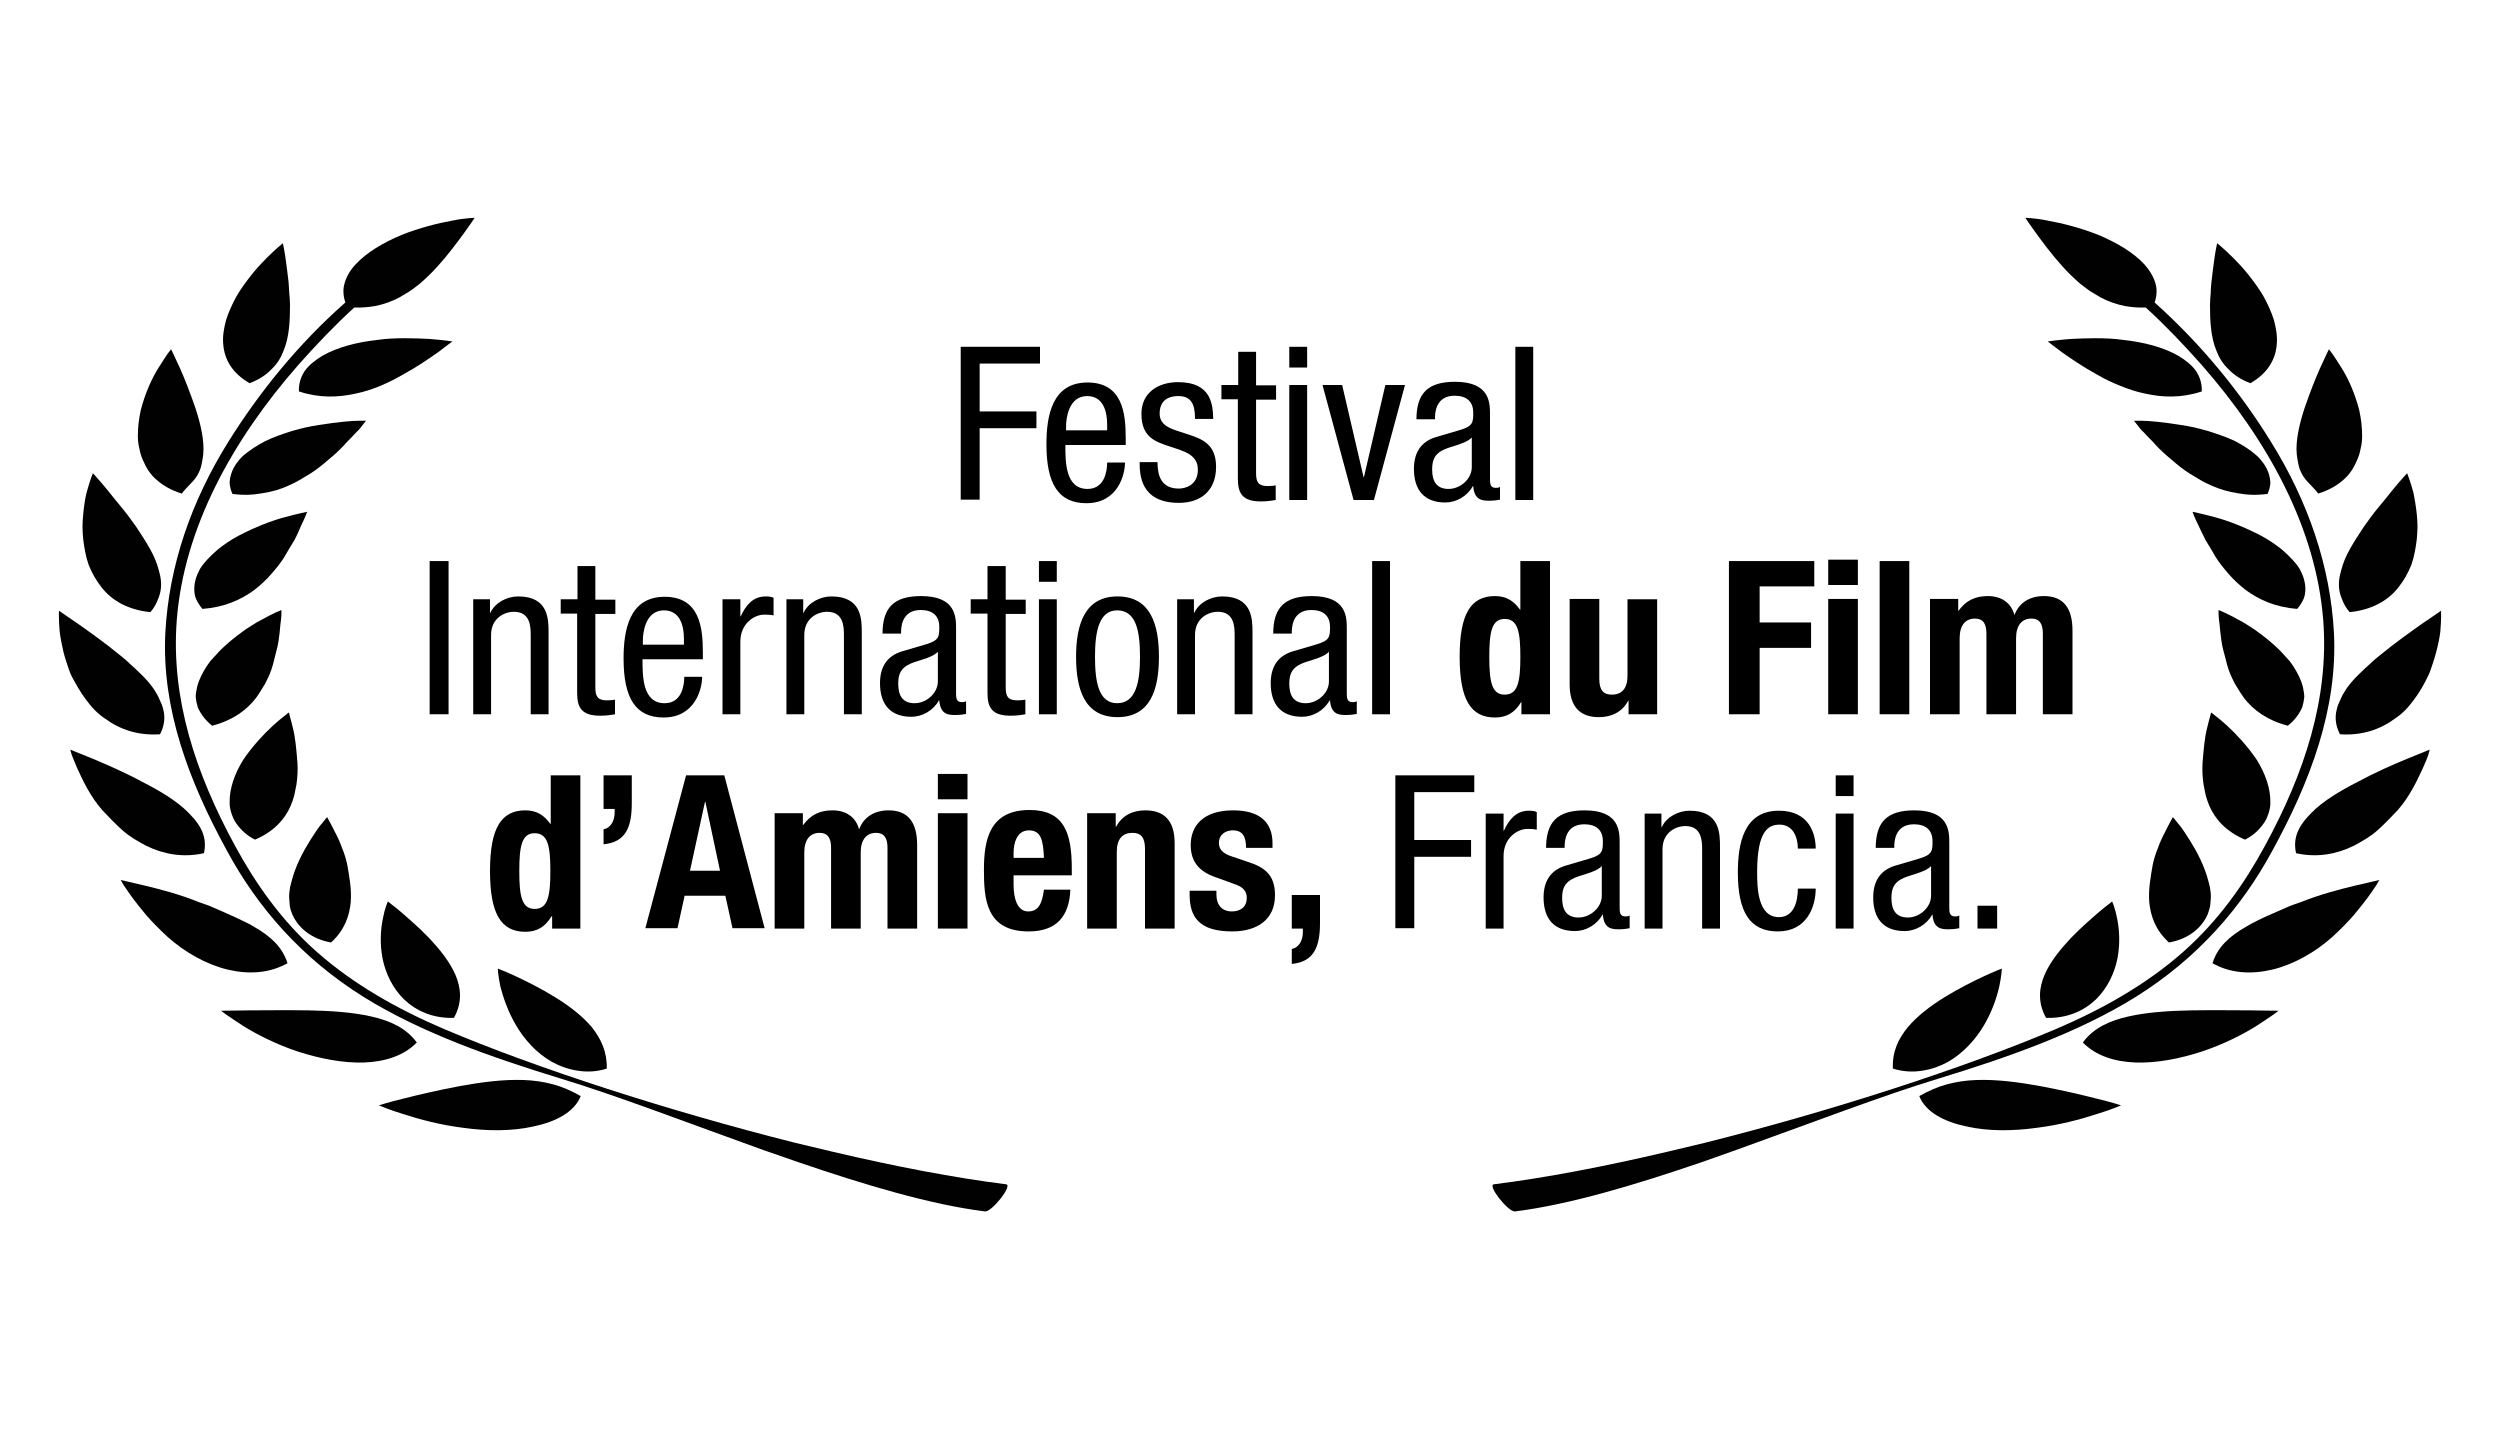 <?xml version="1.0" encoding="utf-8"?>
<!-- Generator: Adobe Illustrator 26.0.1, SVG Export Plug-In . SVG Version: 6.00 Build 0)  -->
<svg version="1.1" id="Capa_1" xmlns="http://www.w3.org/2000/svg" xmlns:xlink="http://www.w3.org/1999/xlink" x="0px" y="0px"
	 viewBox="0 0 700 400" style="enable-background:new 0 0 700 400;" xml:space="preserve">
<style type="text/css">
	.st0{fill:#010101;}
	.st1{enable-background:new    ;}
</style>
<g>
	<g>
		<g>
			<path class="st0" d="M162.6,306.9c-2.7-1.5-5.1-2.6-7.8-3.3c-2.6-0.7-5.3-1.1-8.2-1.2c-5.7-0.2-11.8,0.6-17.8,1.7
				c-5.9,1.1-11.5,2.4-15.8,3.5c-4.2,1-6.9,1.9-6.9,1.9s2.7,1.2,7,2.5c4.3,1.4,10.2,3,16.7,3.8c6.4,0.9,13.5,1,19.6-0.4
				C155.7,314.1,160.9,311.3,162.6,306.9z"/>
			<path class="st0" d="M144.5,287.1c2.3,3.9,5.6,7.7,10,10.2c2.2,1.2,4.6,2.1,7.3,2.5c2.6,0.4,5.4,0.3,8.1-0.6
				c0.1-4.7-1.6-8.3-4.2-11.6c-2.7-3.2-6.4-6-10.3-8.4c-3.9-2.4-7.9-4.4-10.9-5.8c-3-1.4-5.1-2.2-5.1-2.2s0,0.5,0.1,1.4
				c0.1,0.9,0.3,2.1,0.6,3.6C140.9,279.3,142.2,283.2,144.5,287.1z"/>
			<path class="st0" d="M101.9,297.5c5.9-0.2,11.2-1.9,14.8-5.6c-2.9-4-7.4-6.1-12.8-7.3c-5.3-1.2-11.6-1.6-17.7-1.7
				c-6.1-0.1-12.2,0-16.7,0c-4.7,0.1-7.6,0.1-7.6,0.1s0.6,0.5,1.6,1.2c1.1,0.7,2.6,1.8,4.5,3c3.8,2.4,9.3,5.2,15.3,7.2
				C89.5,296.4,96,297.7,101.9,297.5z"/>
			<path class="st0" d="M113.2,279.9c3.4,3.2,8.1,5.3,13.9,5.1c2.4-4.3,2-8.4,0.4-12.1c-1.6-3.7-4.5-7.2-7.3-10.2
				c-2.9-3-5.8-5.5-8-7.4c-1.1-0.9-2-1.7-2.6-2.1c-0.6-0.5-1-0.8-1-0.8s-0.2,0.5-0.5,1.3c-0.3,0.8-0.6,2-0.9,3.5
				c-0.6,2.9-0.9,6.9-0.1,11.1C107.9,272.4,109.9,276.7,113.2,279.9z"/>
			<path class="st0" d="M40.7,248c-4.2-1-6.9-1.6-6.9-1.6s0.3,0.5,0.8,1.4c0.6,0.9,1.4,2.1,2.5,3.6s2.4,3.1,3.9,4.9
				c0.8,0.9,1.6,1.8,2.5,2.7l0.7,0.7l0.9,0.9c0.6,0.6,1.2,1.1,1.8,1.7c4.9,4.4,11,7.8,16.9,9.2c6,1.4,11.7,1,16.7-1.8
				c-1.4-4.5-4.7-7.5-9.2-10.1c-1.1-0.7-2.3-1.3-3.6-1.9c-1.2-0.6-2.6-1.2-3.9-1.8c-1.3-0.6-2.7-1.2-4.1-1.8c-1.3-0.6-2.6-1-4-1.5
				C50.3,250.4,44.8,249,40.7,248z"/>
			<path class="st0" d="M81.8,255.9c1.6,3.8,5.3,7,10.9,8c3.9-3.6,5.1-7.5,5.5-11.2c0.3-3.7-0.4-7.2-0.9-10.2
				c-0.2-1.2-0.8-3.4-1.5-5c-0.6-1.7-1.3-3.2-2-4.5c-0.6-1.3-1.2-2.3-1.6-3.1c-0.4-0.7-0.6-1.1-0.6-1.1s-0.4,0.4-1,1.2
				c-0.7,0.8-1.5,1.8-2.4,3.2c-1.8,2.7-4.1,6.4-5.6,10.5c-0.4,1-0.7,2.1-1,3.2c-0.3,1-0.5,2-0.6,3.1c-0.1,1,0,2.1,0.1,3.1
				C81.1,253.9,81.4,254.9,81.8,255.9z"/>
			<path class="st0" d="M34.2,232.4c1,0.9,2.1,1.7,3.2,2.4c1.2,0.7,2.3,1.4,3.5,2c4.9,2.4,10.3,3.4,16.2,2.1
				c0.5-2.2,0.3-4.2-0.5-6.1c-0.4-0.9-0.9-1.8-1.6-2.7c-0.6-0.9-1.5-1.7-2.2-2.5c-3.2-3.3-8.1-6.2-13-8.7c-4.8-2.6-9.9-4.8-13.7-6.4
				c-4-1.6-6.4-2.6-6.4-2.6s0.1,0.6,0.4,1.5c0.4,1,0.9,2.3,1.6,3.9c1.5,3.2,3.5,7.6,6.9,11.5C30.4,228.7,32.2,230.6,34.2,232.4z"/>
			<path class="st0" d="M66.2,230.6c1.2,1.7,2.8,3.3,5.2,4.5c5.4-2.3,8.4-5.8,10-9.5c0.4-0.9,0.7-1.9,1-2.9c0.1-0.5,0.2-1,0.3-1.5
				c0.1-0.5,0.2-1,0.3-1.5c0.3-2,0.4-4,0.3-5.9c-0.3-3.8-0.6-7.4-1.3-10c-0.3-1.3-0.6-2.4-0.8-3.1c-0.2-0.7-0.3-1.2-0.3-1.2
				s-0.5,0.3-1.3,1c-0.8,0.6-1.9,1.5-3.2,2.7c-2.5,2.3-5.6,5.6-8.2,9.4c-2.4,3.8-4,8.1-3.9,12.2c0,1,0.2,2,0.5,2.9
				C65.2,228.9,65.6,229.8,66.2,230.6z"/>
			<path class="st0" d="M24,195.8c0.8,1,1.5,2,2.4,2.9c0.9,0.9,1.9,1.8,3,2.5c4.2,3.1,9.3,4.8,15.4,4.4c1.1-2.1,1.4-4.1,1.1-6.1
				c-0.2-1-0.4-1.9-0.9-2.9c-0.4-0.9-0.8-1.9-1.4-2.8c-1.1-1.9-2.7-3.7-4.5-5.4c-0.9-0.9-1.9-1.8-2.8-2.6c-0.9-0.9-1.9-1.7-2.9-2.5
				c-4-3.3-8.4-6.4-11.5-8.6c-3.2-2.2-5.4-3.7-5.4-3.7s-0.1,2.3,0.2,5.8c0.2,1.7,0.6,3.7,1.1,5.9c0.3,1.1,0.6,2.2,1,3.3
				c0.4,1.1,0.7,2.3,1.3,3.4C21.2,191.5,22.5,193.8,24,195.8z"/>
			<path class="st0" d="M59.4,203.2c5.8-1.5,9.7-4.4,12.3-7.8c0.6-0.9,1.2-1.7,1.7-2.6c0.6-0.9,1.1-1.8,1.5-2.7
				c0.9-1.8,1.5-3.7,1.9-5.5c0.4-1.8,1-3.6,1.2-5.2c0.1-0.8,0.2-1.6,0.3-2.3c0.1-0.7,0.1-1.4,0.2-2.1c0.4-2.5,0.3-4.2,0.3-4.2
				s-2.3,0.9-5.5,2.7c-0.8,0.4-1.7,0.9-2.6,1.5c-0.9,0.6-1.8,1.1-2.7,1.8c-1.8,1.3-3.7,2.8-5.4,4.4c-0.9,0.8-1.7,1.7-2.5,2.6
				c-0.4,0.4-0.8,0.9-1.2,1.3c-0.3,0.5-0.7,0.9-1,1.4c-1.2,1.9-2.2,3.8-2.7,5.8c-0.2,1-0.4,2-0.4,2.9c0.1,1,0.3,1.9,0.6,2.9
				C56.2,199.9,57.5,201.7,59.4,203.2z"/>
			<path class="st0" d="M38.2,147.6c-1.4-2-2.8-3.9-4.3-5.7c-1.5-1.8-2.8-3.4-3.9-4.8c-2.3-2.8-4-4.6-4-4.6s-0.9,2.2-1.8,5.6
				c-0.4,1.7-0.7,3.7-0.9,5.9c-0.1,1.1-0.2,2.2-0.2,3.4c0,1.2,0.1,2.4,0.2,3.6c0.3,2.4,0.7,4.8,1.5,7.1c0.9,2.3,2.1,4.4,3.6,6.3
				c2.9,3.8,7.6,6.4,13.7,7c0.8-0.9,1.4-1.9,1.8-2.8c0.4-0.9,0.8-1.9,1-2.9c0.4-1.9,0.2-3.9-0.4-5.9c-0.5-2-1.3-4-2.5-6.1
				C40.9,151.7,39.5,149.6,38.2,147.6z"/>
			<path class="st0" d="M71.2,165.2c1.8-1.4,3.4-2.9,4.7-4.4c1.4-1.6,2.7-3.2,3.7-4.8c0.5-0.8,0.9-1.6,1.4-2.4s1-1.6,1.4-2.3
				c0.8-1.5,1.4-2.9,1.9-4.1c1.2-2.4,1.7-3.9,1.7-3.9s-2.5,0.5-6.2,1.5c-3.8,1-8.4,2.8-13,5.2c-1.1,0.6-2.3,1.3-3.3,2
				c-1,0.7-2,1.4-2.9,2.2c-1.8,1.6-3.5,3.3-4.6,5.1c-1,1.8-1.6,3.7-1.6,5.6c0,0.9,0.1,1.9,0.5,2.8c0.4,0.9,1,1.9,1.8,2.8
				C63,170,67.5,167.9,71.2,165.2z"/>
			<path class="st0" d="M53.3,135.5c0.8-0.8,1.5-1.6,2-2.5c0.5-0.9,0.9-1.8,1.1-2.8c0.2-0.9,0.4-2,0.5-2.9c0.2-2,0-4.2-0.4-6.3
				c-0.4-2.2-1-4.3-1.7-6.5c-1.5-4.4-3.1-8.5-4.5-11.6c-1.4-3.1-2.4-5.1-2.4-5.1s-0.4,0.5-1,1.3c-0.6,0.9-1.4,2.1-2.4,3.7
				c-2,3.1-3.9,7.4-5.1,12.1c-0.5,2.3-0.8,4.7-0.8,7.1c0,1.2,0.1,2.3,0.4,3.5c0.2,1.1,0.5,2.2,1,3.3c0.9,2.1,2,4,3.9,5.6
				c1.8,1.6,4.1,2.9,7,3.8C51.7,137.1,52.6,136.3,53.3,135.5z"/>
			<path class="st0" d="M101.7,118.8c0.5-0.6,0.8-1,0.8-1s-0.7,0-1.8,0c-1.2,0-2.8,0.1-4.7,0.3c-1.9,0.2-4.2,0.5-6.7,0.9
				c-1.2,0.2-2.5,0.4-3.8,0.7c-1.2,0.3-2.5,0.6-3.8,1c-2.5,0.8-5.2,1.7-7.4,2.8c-2.3,1.2-4.3,2.5-6.1,4c-0.9,0.8-1.5,1.6-2.1,2.4
				c-0.6,0.9-1,1.7-1.3,2.6c-0.3,0.9-0.5,1.9-0.5,2.8c0.1,1,0.3,2,0.8,3c3,0.4,5.8,0.3,8.4-0.2c2.6-0.4,5.1-1.1,7.2-2.1
				c1.1-0.5,2.2-1,3.2-1.6c0.5-0.3,1-0.6,1.5-0.9c0.5-0.3,1-0.6,1.5-0.9c1.9-1.2,3.6-2.6,5.2-4c1.6-1.3,3.1-2.7,4.3-4
				c0.3-0.3,0.6-0.7,0.9-1c0.3-0.3,0.6-0.6,0.9-0.9c0.6-0.6,1.1-1.2,1.6-1.7C100.5,120.4,101.2,119.5,101.7,118.8z"/>
			<path class="st0" d="M69.9,107.3c2.6-1,4.6-2.3,6.1-3.9c1.6-1.5,2.7-3.3,3.4-5.2c1.6-3.8,1.8-8.4,1.8-12.8c0-1.1-0.1-2.2-0.2-3.3
				c-0.1-1.1-0.1-2.1-0.2-3.1c-0.2-2-0.5-3.9-0.7-5.6c-0.4-3.2-0.9-5.3-0.9-5.3s-0.5,0.4-1.3,1.1c-0.8,0.7-2,1.8-3.3,3.1
				c-1.3,1.3-2.8,2.9-4.3,4.8c-1.4,1.8-2.9,3.8-4.1,5.9c-1.2,2.2-2.2,4.4-2.9,6.6c-0.6,2.3-1,4.5-0.8,6.7
				C62.8,100.6,65,104.5,69.9,107.3z"/>
			<path class="st0" d="M112.8,104.9c2-1.1,3.8-2.2,5.5-3.3c1.6-1.1,3.2-2.1,4.4-3c1.2-0.9,2.2-1.7,2.9-2.2c0.7-0.5,1.1-0.8,1.1-0.8
				s-2.6-0.4-6.5-0.7c-2-0.1-4.3-0.2-6.8-0.2c-2.5,0-5.3,0.1-7.9,0.5c-5.5,0.6-11,2-15.2,4.4c-2,1.2-3.8,2.6-5,4.3
				c-1.1,1.7-1.7,3.6-1.6,5.7c5.7,1.9,11,1.7,15.9,0.6c2.5-0.5,4.8-1.3,7-2.2C108.7,107.1,110.9,106,112.8,104.9z"/>
			<path class="st0" d="M223.5,325.4c18.7,6.4,37.1,11.9,52.3,13.8c1.9,0.2,7.9-7.4,5.9-7.6c-14.4-1.8-31.1-5-48.5-9.1l-10.5-2.5
				c-35.4-8.9-72.5-20.9-98.2-31.8c-13.4-5.7-25.6-12.7-35.6-21.5c-10-8.8-17.3-19.2-23.1-29.9c-11-20.2-18-41.2-16.3-63.2
				c2-25.6,15.4-50.2,34.1-71.5c4.8-5.4,10-10.9,15.6-16c2,0.1,3.9-0.1,5.8-0.4c2.5-0.5,4.7-1.3,6.8-2.4c1-0.6,2-1.2,3-1.8
				c1-0.7,1.9-1.4,2.8-2.1c1.7-1.5,3.4-3.1,4.9-4.8c3-3.3,5.5-6.7,7.4-9.3c0.9-1.3,1.7-2.4,2.2-3.1c0.3-0.4,0.4-0.7,0.6-0.9
				c0.1-0.2,0.2-0.3,0.2-0.3s-0.1,0-0.4,0c-0.3,0-0.7,0.1-1.3,0.1c-1.1,0.1-2.8,0.3-4.7,0.7c-3.9,0.7-9.1,2-14.1,4
				c-5,2.1-9.8,4.9-12.9,8.3c-1.6,1.7-2.6,3.6-3.1,5.5c-0.4,1.6-0.3,3.3,0.3,5.1C83.4,96.4,72.5,110,64,123.6
				c-10.5,16.8-16.7,34.9-17.7,53.5c-1.1,21.3,6.6,41.7,17.3,61.2c8.5,15.7,20.8,30,38.3,40.9c16.1,10,35.8,16.9,55.1,22.8
				c15.8,4.8,36.1,12.6,56.7,20L223.5,325.4z"/>
		</g>
		<g>
			<path class="st0" d="M537.4,306.9c2.7-1.5,5.1-2.6,7.8-3.3c2.6-0.7,5.3-1.1,8.2-1.2c5.7-0.2,11.8,0.6,17.8,1.7
				c5.9,1.1,11.5,2.4,15.8,3.5c4.2,1,6.9,1.9,6.9,1.9s-2.7,1.2-7,2.5c-4.3,1.4-10.2,3-16.7,3.8c-6.5,0.9-13.5,1-19.6-0.4
				C544.3,314.1,539.1,311.3,537.4,306.9z"/>
			<path class="st0" d="M555.5,287.1c-2.3,3.9-5.7,7.7-10,10.2c-2.2,1.2-4.6,2.1-7.3,2.5c-2.6,0.4-5.4,0.3-8.2-0.6
				c-0.2-4.7,1.5-8.3,4.2-11.6c2.7-3.2,6.4-6,10.3-8.4c3.9-2.4,7.9-4.4,10.9-5.8c3-1.4,5.1-2.2,5.1-2.2s0,0.5-0.1,1.4
				c-0.1,0.9-0.3,2.1-0.6,3.6C559.1,279.3,557.8,283.2,555.5,287.1z"/>
			<path class="st0" d="M598,297.5c-5.9-0.2-11.2-1.9-14.8-5.6c2.9-4,7.4-6.1,12.8-7.3c5.3-1.2,11.6-1.6,17.7-1.7
				c6.1-0.1,12.2,0,16.7,0c4.7,0.1,7.6,0.1,7.6,0.1s-0.6,0.5-1.6,1.2c-1.1,0.7-2.6,1.8-4.5,3c-3.8,2.4-9.3,5.2-15.3,7.2
				C610.5,296.4,604,297.7,598,297.5z"/>
			<path class="st0" d="M586.8,279.9c-3.4,3.2-8.1,5.3-13.9,5.1c-2.4-4.3-2-8.4-0.4-12.1c1.6-3.7,4.5-7.2,7.3-10.2
				c2.9-3,5.8-5.5,8-7.4c1.1-0.9,2-1.7,2.6-2.1c0.6-0.5,1-0.8,1-0.8s0.2,0.5,0.5,1.3c0.3,0.8,0.6,2,0.9,3.5
				c0.6,2.9,0.9,6.9,0.1,11.1C592.1,272.4,590.1,276.7,586.8,279.9z"/>
			<path class="st0" d="M659.3,248c4.2-1,6.9-1.6,6.9-1.6s-0.3,0.5-0.8,1.4c-0.6,0.9-1.4,2.1-2.5,3.6s-2.4,3.1-3.9,4.9
				c-0.8,0.9-1.6,1.8-2.5,2.7l-0.7,0.7l-0.9,0.9c-0.6,0.6-1.2,1.1-1.8,1.7c-4.9,4.4-11,7.8-16.9,9.2c-6,1.4-11.8,1-16.7-1.8
				c1.4-4.5,4.7-7.5,9.2-10.1c1.1-0.7,2.3-1.3,3.5-1.9c1.2-0.6,2.5-1.2,3.9-1.8c1.3-0.6,2.7-1.2,4.1-1.8c1.3-0.6,2.6-1,4-1.5
				C649.7,250.4,655.2,249,659.3,248z"/>
			<path class="st0" d="M618.2,255.9c-1.6,3.8-5.3,7-10.9,8c-3.9-3.6-5.1-7.5-5.5-11.2c-0.3-3.7,0.4-7.2,0.9-10.2
				c0.2-1.2,0.8-3.4,1.5-5c0.6-1.7,1.3-3.2,2-4.5c0.6-1.3,1.2-2.3,1.6-3.1c0.4-0.7,0.6-1.1,0.6-1.1s0.4,0.4,1,1.2
				c0.7,0.8,1.5,1.8,2.4,3.2c1.8,2.7,4.1,6.4,5.6,10.5c0.4,1,0.7,2.1,1,3.2c0.3,1,0.5,2,0.6,3.1c0.1,1,0,2.1-0.1,3.1
				C618.9,253.9,618.5,254.9,618.2,255.9z"/>
			<path class="st0" d="M665.8,232.4c-1,0.9-2.1,1.7-3.2,2.4c-1.2,0.7-2.3,1.4-3.5,2c-4.9,2.4-10.3,3.4-16.2,2.1
				c-0.5-2.2-0.3-4.2,0.5-6.1c0.4-0.9,0.9-1.8,1.6-2.7c0.6-0.9,1.5-1.7,2.2-2.5c3.2-3.3,8.1-6.2,13-8.7c4.8-2.6,9.8-4.8,13.7-6.4
				c4-1.6,6.4-2.6,6.4-2.6s-0.1,0.6-0.4,1.5c-0.3,1-0.9,2.3-1.6,3.9c-1.5,3.2-3.5,7.6-6.9,11.5C669.6,228.7,667.8,230.6,665.8,232.4
				z"/>
			<path class="st0" d="M633.8,230.6c-1.2,1.7-2.8,3.3-5.2,4.5c-5.4-2.3-8.4-5.8-10-9.5c-0.4-0.9-0.7-1.9-1-2.9
				c-0.1-0.5-0.2-1-0.3-1.5c-0.1-0.5-0.2-1-0.3-1.5c-0.3-2-0.4-4-0.3-5.9c0.3-3.8,0.6-7.4,1.3-10c0.3-1.3,0.6-2.4,0.8-3.1
				c0.2-0.7,0.3-1.2,0.3-1.2s0.5,0.3,1.3,1c0.8,0.6,1.9,1.5,3.2,2.7c2.5,2.3,5.6,5.6,8.2,9.4c2.4,3.8,4,8.1,3.9,12.2
				c0,1-0.2,2-0.5,2.9C634.8,228.9,634.4,229.8,633.8,230.6z"/>
			<path class="st0" d="M676,195.8c-0.8,1-1.5,2-2.4,2.9c-0.9,0.9-1.9,1.8-3,2.5c-4.2,3.1-9.3,4.8-15.4,4.4
				c-1.1-2.1-1.4-4.1-1.1-6.1c0.2-1,0.4-1.9,0.9-2.9c0.4-0.9,0.8-1.9,1.4-2.8c1.1-1.9,2.7-3.7,4.5-5.4c0.9-0.9,1.9-1.8,2.8-2.6
				c0.9-0.9,1.9-1.7,2.9-2.5c4-3.3,8.4-6.4,11.5-8.6c3.2-2.2,5.4-3.7,5.4-3.7s0.1,2.3-0.2,5.8c-0.2,1.7-0.6,3.7-1.2,5.9
				c-0.3,1.1-0.6,2.2-1,3.3c-0.4,1.1-0.7,2.3-1.3,3.4C678.8,191.5,677.5,193.8,676,195.8z"/>
			<path class="st0" d="M640.6,203.2c-5.8-1.5-9.7-4.4-12.3-7.8c-0.6-0.9-1.2-1.7-1.7-2.6c-0.6-0.9-1.1-1.8-1.5-2.7
				c-0.9-1.8-1.5-3.7-1.9-5.5c-0.5-1.8-1-3.6-1.2-5.2c-0.1-0.8-0.2-1.6-0.3-2.3c-0.1-0.7-0.1-1.4-0.2-2.1c-0.4-2.5-0.3-4.2-0.3-4.2
				s2.3,0.9,5.5,2.7c0.8,0.4,1.7,0.9,2.6,1.5c0.9,0.6,1.8,1.1,2.7,1.8c1.8,1.3,3.7,2.8,5.4,4.4c0.9,0.8,1.7,1.7,2.5,2.6
				c0.4,0.4,0.8,0.9,1.2,1.3c0.3,0.5,0.7,0.9,1,1.4c1.2,1.9,2.2,3.8,2.7,5.8c0.2,1,0.4,2,0.4,2.9c-0.1,1-0.3,1.9-0.6,2.9
				C643.8,199.9,642.5,201.7,640.6,203.2z"/>
			<path class="st0" d="M661.8,147.6c1.4-2,2.8-3.9,4.3-5.7c1.5-1.8,2.8-3.4,3.9-4.8c2.3-2.8,4-4.6,4-4.6s0.9,2.2,1.8,5.6
				c0.3,1.7,0.7,3.7,0.9,5.9c0.1,1.1,0.2,2.2,0.2,3.4c0,1.2-0.1,2.4-0.2,3.6c-0.3,2.4-0.7,4.8-1.5,7.1c-0.9,2.3-2.1,4.4-3.6,6.3
				c-2.9,3.8-7.6,6.4-13.7,7c-0.8-0.9-1.4-1.9-1.8-2.8c-0.4-0.9-0.8-1.9-1-2.9c-0.4-1.9-0.2-3.9,0.4-5.9c0.5-2,1.3-4,2.5-6.1
				C659.1,151.7,660.5,149.6,661.8,147.6z"/>
			<path class="st0" d="M628.8,165.2c-1.8-1.4-3.4-2.9-4.7-4.4c-1.4-1.6-2.7-3.2-3.7-4.8c-0.5-0.8-0.9-1.6-1.4-2.4s-1-1.6-1.4-2.3
				c-0.8-1.5-1.4-2.9-2-4.1c-1.2-2.4-1.7-3.9-1.7-3.9s2.5,0.5,6.2,1.5c3.8,1,8.4,2.8,13,5.2c1.1,0.6,2.3,1.3,3.3,2
				c1,0.7,2,1.4,2.9,2.2c1.8,1.6,3.5,3.3,4.6,5.1c1,1.8,1.6,3.7,1.6,5.6c0,0.9-0.1,1.9-0.5,2.8c-0.4,0.9-1,1.9-1.8,2.8
				C637,170,632.5,167.9,628.8,165.2z"/>
			<path class="st0" d="M646.7,135.5c-0.8-0.8-1.5-1.6-2-2.5c-0.5-0.9-0.9-1.8-1.1-2.8c-0.2-0.9-0.4-2-0.5-2.9c-0.2-2,0-4.2,0.4-6.3
				c0.4-2.2,1-4.3,1.7-6.5c1.5-4.4,3.1-8.5,4.5-11.6c1.4-3.1,2.4-5.1,2.4-5.1s0.4,0.5,1,1.3c0.6,0.9,1.4,2.1,2.4,3.7
				c2,3.1,3.9,7.4,5.1,12.1c0.5,2.3,0.8,4.7,0.8,7.1c0,1.2-0.1,2.3-0.4,3.5c-0.2,1.1-0.5,2.2-1,3.3c-0.9,2.1-2,4-3.9,5.6
				c-1.8,1.6-4.1,2.9-7,3.8C648.3,137.1,647.4,136.3,646.7,135.5z"/>
			<path class="st0" d="M598.3,118.8c-0.5-0.6-0.8-1-0.8-1s0.7,0,1.8,0c1.2,0,2.8,0.1,4.7,0.3c2,0.2,4.2,0.5,6.7,0.9
				c1.2,0.2,2.5,0.4,3.8,0.7c1.2,0.3,2.5,0.6,3.8,1c2.5,0.8,5.2,1.7,7.5,2.8c2.3,1.2,4.3,2.5,6,4c0.9,0.8,1.5,1.6,2.1,2.4
				c0.6,0.9,1,1.7,1.3,2.6c0.3,0.9,0.5,1.9,0.5,2.8c-0.1,1-0.3,2-0.8,3c-3,0.4-5.8,0.3-8.4-0.2c-2.5-0.4-5-1.1-7.2-2.1
				c-1.1-0.5-2.2-1-3.2-1.6c-0.5-0.3-1-0.6-1.5-0.9c-0.5-0.3-1-0.6-1.5-0.9c-1.9-1.2-3.6-2.6-5.2-4c-1.6-1.3-3.1-2.7-4.3-4
				c-0.3-0.3-0.6-0.7-0.9-1c-0.3-0.3-0.6-0.6-0.9-0.9c-0.6-0.6-1.1-1.2-1.6-1.7C599.5,120.4,598.8,119.5,598.3,118.8z"/>
			<path class="st0" d="M630.1,107.3c-2.6-1-4.6-2.3-6.1-3.9c-1.6-1.5-2.7-3.3-3.4-5.2c-1.6-3.8-1.8-8.4-1.8-12.8
				c0-1.1,0.1-2.2,0.2-3.3c0-1.1,0.1-2.1,0.2-3.1c0.2-2,0.5-3.9,0.7-5.6c0.4-3.2,0.9-5.3,0.9-5.3s0.5,0.4,1.3,1.1
				c0.8,0.7,2,1.8,3.3,3.1c1.3,1.3,2.8,2.9,4.3,4.8c1.4,1.8,2.9,3.8,4.1,5.9c1.2,2.2,2.2,4.4,2.9,6.6c0.6,2.3,1,4.5,0.8,6.7
				C637.2,100.6,635,104.5,630.1,107.3z"/>
			<path class="st0" d="M587.2,104.9c-2-1.1-3.8-2.2-5.5-3.3c-1.6-1.1-3.2-2.1-4.4-3c-1.2-0.9-2.2-1.7-2.9-2.2c-0.7-0.5-1-0.8-1-0.8
				s2.5-0.4,6.5-0.7c2-0.1,4.3-0.2,6.8-0.2c2.5,0,5.3,0.1,8,0.5c5.5,0.6,11,2,15.2,4.4c2,1.2,3.8,2.6,5,4.3c1.1,1.7,1.7,3.6,1.6,5.7
				c-5.7,1.9-11,1.7-15.9,0.6c-2.5-0.5-4.8-1.3-7-2.2C591.3,107.1,589.1,106,587.2,104.9z"/>
			<path class="st0" d="M476.5,325.4c-18.7,6.4-37.1,11.9-52.3,13.8c-1.9,0.2-7.9-7.4-5.9-7.6c14.4-1.8,31.1-5,48.5-9.1l10.5-2.5
				c35.5-8.9,72.5-20.9,98.2-31.8c13.4-5.7,25.6-12.7,35.6-21.5c10-8.8,17.3-19.2,23.1-29.9c11-20.2,18-41.2,16.3-63.2
				c-2-25.6-15.4-50.2-34.1-71.5c-4.8-5.4-10-10.9-15.6-16c-2,0.1-4-0.1-5.8-0.4c-2.5-0.5-4.7-1.3-6.8-2.4c-1-0.6-2-1.2-3-1.8
				c-1-0.7-1.9-1.4-2.8-2.1c-1.7-1.5-3.4-3.1-4.9-4.8c-3-3.3-5.5-6.7-7.4-9.3c-0.9-1.3-1.7-2.4-2.2-3.1c-0.3-0.4-0.4-0.7-0.6-0.9
				c-0.1-0.2-0.2-0.3-0.2-0.3s0.1,0,0.4,0c0.3,0,0.7,0.1,1.3,0.1c1.1,0.1,2.8,0.3,4.7,0.7c3.9,0.7,9.1,2,14.1,4
				c5,2.1,9.8,4.9,12.9,8.3c1.5,1.7,2.6,3.6,3.1,5.5c0.4,1.6,0.3,3.3-0.3,5.1c13.2,11.8,24.1,25.3,32.5,38.9
				c10.5,16.8,16.7,35,17.7,53.5c1.1,21.3-6.6,41.7-17.3,61.2c-8.5,15.7-20.8,30-38.3,40.9c-16.1,10-35.8,16.9-55.1,22.8
				c-15.8,4.8-36.1,12.6-56.7,20L476.5,325.4z"/>
		</g>
	</g>
	<g class="st1">
		<path d="M269.1,97.1h22.1v4.7h-16.9v13.4h15.9v4.7h-15.9v20h-5.3V97.1z"/>
		<path d="M298.3,124.5c0,4.9,0,12.4,6.2,12.4c4.8,0,5.5-5,5.5-7.4h5c0,3.4-2,11.4-10.8,11.4c-7.9,0-11.2-5.5-11.2-16.5
			c0-8,1.6-17.3,11.5-17.3c9.8,0,10.7,8.6,10.7,15.5v2H298.3z M310,120.5v-1.7c0-3.6-1.1-7.9-5.6-7.9c-5.3,0-5.9,6.5-5.9,8.4v1.2
			H310z"/>
		<path d="M334.6,117.2c0-4.1-1.1-6.3-4.7-6.3c-1.6,0-5.2,0.4-5.2,4.9c0,3.8,4,4.5,7.9,5.8c3.9,1.3,7.9,2.7,7.9,9.1
			c0,6.8-4.4,10.1-10.4,10.1c-10.9,0-11-8.1-11-11.4h5c0,3.9,1.1,7.4,6,7.4c1.6,0,5.3-0.8,5.3-5.3c0-4.3-4-5.2-7.9-6.5
			c-3.9-1.3-7.9-2.5-7.9-9.1c0-6,4.7-8.9,10.3-8.9c9.4,0,9.7,6.5,9.8,10.3H334.6z"/>
		<path d="M346.7,98.5h5v9.4h5.6v4h-5.6v20.6c0,2.6,0.7,3.6,3.3,3.6c1.1,0,1.7-0.1,2.2-0.2v4.1c-0.7,0.1-2,0.4-4.1,0.4
			c-5.2,0-6.5-2.2-6.5-6.4v-22.2H342v-4h4.7V98.5z"/>
		<path d="M361,97.1h5v5.8h-5V97.1z M361,107.8h5V140h-5V107.8z"/>
		<path d="M370.3,107.8h5.5l6,25.8h0.1l6-25.8h5.5l-8.7,32.2H379L370.3,107.8z"/>
		<path d="M396.6,117.5c0-7.3,3.1-10.6,10.8-10.6c9.8,0,9.8,5.9,9.8,9.2v17.9c0,1.3,0,2.6,1.6,2.6c0.7,0,1-0.1,1.2-0.3v3.6
			c-0.4,0.1-1.7,0.3-2.9,0.3c-1.9,0-4.3,0-4.6-4.1h-0.1c-1.6,2.9-4.7,4.6-7.7,4.6c-6,0-8.8-3.6-8.8-9.4c0-4.5,1.9-7.6,6.1-8.9l6.8-2
			c3.7-1.1,3.7-2.2,3.7-4.9c0-3-1.8-4.7-5.2-4.7c-5.5,0-5.5,5.2-5.5,6.3v0.3H396.6z M412.1,122.5c-1.9,2-6.3,2.4-8.6,3.8
			c-1.6,1-2.5,2.3-2.5,5.1c0,3.2,1.1,5.5,4.6,5.5c3.3,0,6.5-2.8,6.5-6.1V122.5z"/>
		<path d="M424.3,97.1h5V140h-5V97.1z"/>
	</g>
	<g class="st1">
		<path d="M120.3,157.1h5.3V200h-5.3V157.1z"/>
		<path d="M132.4,167.8h4.8v3.8h0.1c1.3-2.9,4.7-4.6,7.8-4.6c8.5,0,8.5,6.4,8.5,10.2V200h-5v-22.2c0-2.5-0.2-6.5-4.7-6.5
			c-2.7,0-6.4,1.8-6.4,6.5V200h-5V167.8z"/>
		<path d="M161.7,158.5h5v9.4h5.6v4h-5.6v20.6c0,2.6,0.7,3.6,3.3,3.6c1.1,0,1.7-0.1,2.2-0.2v4.1c-0.7,0.1-2,0.4-4.1,0.4
			c-5.2,0-6.5-2.2-6.5-6.4v-22.2H157v-4h4.7V158.5z"/>
		<path d="M179.9,184.5c0,4.9,0,12.4,6.2,12.4c4.8,0,5.5-5,5.5-7.4h5c0,3.4-2,11.4-10.8,11.4c-7.9,0-11.2-5.5-11.2-16.5
			c0-8,1.6-17.3,11.5-17.3c9.8,0,10.7,8.6,10.7,15.5v2H179.9z M191.5,180.5v-1.7c0-3.6-1.1-7.9-5.6-7.9c-5.3,0-5.9,6.5-5.9,8.4v1.2
			H191.5z"/>
		<path d="M202.3,167.8h5v4.8h0.1c1.4-3.1,3.4-5.6,7-5.6c1,0,1.7,0.1,2.2,0.4v4.9c-0.5-0.1-1.1-0.2-2.7-0.2c-2.5,0-6.6,2.3-6.6,7.6
			V200h-5V167.8z"/>
		<path d="M220.1,167.8h4.8v3.8h0.1c1.3-2.9,4.7-4.6,7.8-4.6c8.5,0,8.5,6.4,8.5,10.2V200h-5v-22.2c0-2.5-0.2-6.5-4.7-6.5
			c-2.7,0-6.4,1.8-6.4,6.5V200h-5V167.8z"/>
		<path d="M247.1,177.5c0-7.3,3.1-10.6,10.8-10.6c9.8,0,9.8,5.9,9.8,9.2v17.9c0,1.3,0,2.6,1.6,2.6c0.7,0,1-0.1,1.2-0.3v3.6
			c-0.4,0.1-1.7,0.3-2.9,0.3c-1.9,0-4.3,0-4.6-4.1h-0.1c-1.6,2.9-4.7,4.6-7.7,4.6c-6,0-8.8-3.6-8.8-9.4c0-4.5,1.9-7.6,6.1-8.9l6.8-2
			c3.7-1.1,3.7-2.2,3.7-4.9c0-3-1.8-4.7-5.2-4.7c-5.5,0-5.5,5.2-5.5,6.3v0.3H247.1z M262.6,182.5c-1.9,2-6.3,2.4-8.6,3.8
			c-1.6,1-2.5,2.3-2.5,5.1c0,3.2,1.1,5.5,4.6,5.5c3.3,0,6.5-2.8,6.5-6.1V182.5z"/>
		<path d="M276.6,158.5h5v9.4h5.6v4h-5.6v20.6c0,2.6,0.7,3.6,3.3,3.6c1.1,0,1.7-0.1,2.2-0.2v4.1c-0.7,0.1-2,0.4-4.1,0.4
			c-5.2,0-6.5-2.2-6.5-6.4v-22.2h-4.7v-4h4.7V158.5z"/>
		<path d="M290.9,157.1h5v5.8h-5V157.1z M290.9,167.8h5V200h-5V167.8z"/>
		<path d="M312.9,167c9.3,0,11.6,7.9,11.6,16.9s-2.3,16.9-11.6,16.9c-9.3,0-11.6-7.9-11.6-16.9S303.7,167,312.9,167z M319.2,183.9
			c0-7-1-13-6.4-13c-5.1,0-6.2,6-6.2,13s1,13,6.2,13C318.1,196.9,319.2,190.9,319.2,183.9z"/>
		<path d="M329.5,167.8h4.8v3.8h0.1c1.3-2.9,4.7-4.6,7.8-4.6c8.5,0,8.5,6.4,8.5,10.2V200h-5v-22.2c0-2.5-0.2-6.5-4.7-6.5
			c-2.7,0-6.4,1.8-6.4,6.5V200h-5V167.8z"/>
		<path d="M356.5,177.5c0-7.3,3.1-10.6,10.8-10.6c9.8,0,9.8,5.9,9.8,9.2v17.9c0,1.3,0,2.6,1.6,2.6c0.7,0,1-0.1,1.2-0.3v3.6
			c-0.4,0.1-1.7,0.3-2.9,0.3c-1.9,0-4.3,0-4.6-4.1h-0.1c-1.6,2.9-4.7,4.6-7.7,4.6c-6,0-8.8-3.6-8.8-9.4c0-4.5,1.9-7.6,6.1-8.9l6.8-2
			c3.7-1.1,3.7-2.2,3.7-4.9c0-3-1.8-4.7-5.2-4.7c-5.5,0-5.5,5.2-5.5,6.3v0.3H356.5z M372.1,182.5c-1.9,2-6.3,2.4-8.6,3.8
			c-1.6,1-2.5,2.3-2.5,5.1c0,3.2,1.1,5.5,4.6,5.5c3.3,0,6.5-2.8,6.5-6.1V182.5z"/>
		<path d="M384.2,157.1h5V200h-5V157.1z"/>
	</g>
	<g class="st1">
		<path d="M426,196.6h-0.1c-1.8,3-4.1,4.3-7.3,4.3c-6.8,0-9.9-5-9.9-17c0-12,3.1-17,9.9-17c3.1,0,5.2,1.3,7,3.8h0.1v-13.6h8.3V200
			H426V196.6z M421.3,194.5c3.7,0,4.4-3.6,4.4-10.6c0-7-0.7-10.6-4.4-10.6c-3.6,0-4.3,3.6-4.3,10.6
			C417,190.9,417.7,194.5,421.3,194.5z"/>
		<path d="M456,196.2h-0.1c-1.7,3.2-4.7,4.6-8.2,4.6c-5.2,0-8.2-2.8-8.2-9.2v-23.9h8.3V190c0,3.2,1.1,4.5,3.5,4.5
			c2.8,0,4.4-1.7,4.4-5.3v-21.4h8.3V200H456V196.2z"/>
		<path d="M484.1,157.1H508v7.1h-15.3v10.1h14.4v7.1h-14.4V200h-8.6V157.1z"/>
		<path d="M511.9,156.7h8.3v7.1h-8.3V156.7z M511.9,167.7h8.3V200h-8.3V167.7z"/>
		<path d="M526.3,157.1h8.3V200h-8.3V157.1z"/>
		<path d="M540.4,167.7h7.9v3.3h0.1c2.1-2.9,4.7-4.1,8.2-4.1c3.8,0,6.5,1.9,7.4,5.2h0.1c1.3-3.4,4.3-5.2,8.2-5.2c5.5,0,8,3.4,8,9.7
			V200h-8.3v-22.6c0-2.7-0.9-4.2-3.2-4.2c-2.6,0-4.3,1.8-4.3,5.5V200h-8.3v-22.6c0-2.7-0.9-4.2-3.2-4.2c-2.6,0-4.3,1.8-4.3,5.5V200
			h-8.3V167.7z"/>
	</g>
	<g class="st1">
		<path d="M154.5,256.6h-0.1c-1.8,3-4.1,4.3-7.3,4.3c-6.8,0-9.9-5-9.9-17c0-12,3.1-17,9.9-17c3.1,0,5.2,1.3,7,3.8h0.1v-13.6h8.3V260
			h-7.9V256.6z M149.7,254.5c3.7,0,4.4-3.6,4.4-10.6c0-7-0.7-10.6-4.4-10.6c-3.6,0-4.3,3.6-4.3,10.6
			C145.4,250.9,146.1,254.5,149.7,254.5z"/>
		<path d="M176.9,224.9c0,6.4-1.5,10.9-7.9,11.5v-4.2c2.1-0.4,3.1-2.5,3.1-4.7v-1H169v-9.4h7.9V224.9z"/>
		<path d="M192.1,217.1h10.7l11.3,42.8h-9l-2-9.1h-11.4l-2,9.1h-9L192.1,217.1z M193.2,243.8h8.4l-4.1-19.3h-0.1L193.2,243.8z"/>
		<path d="M216.9,227.7h7.9v3.3h0.1c2.1-2.9,4.7-4.1,8.2-4.1c3.8,0,6.5,1.9,7.4,5.2h0.1c1.3-3.4,4.3-5.2,8.2-5.2c5.5,0,8,3.4,8,9.7
			V260h-8.3v-22.6c0-2.7-0.9-4.2-3.2-4.2c-2.6,0-4.3,1.8-4.3,5.5V260h-8.3v-22.6c0-2.7-0.9-4.2-3.2-4.2c-2.6,0-4.3,1.8-4.3,5.5V260
			h-8.3V227.7z"/>
		<path d="M262.6,216.7h8.3v7.1h-8.3V216.7z M262.6,227.7h8.3V260h-8.3V227.7z"/>
		<path d="M283.8,245.1v2.6c0,3.8,1,7.5,4.1,7.5c2.8,0,3.9-2.1,4.4-6.1h7.4c-0.3,7.5-3.9,11.7-11.7,11.7c-12,0-12.5-9.2-12.5-17.3
			c0-8.6,1.7-16.7,12.8-16.7c9.7,0,11.8,6.5,11.8,16.4v1.9H283.8z M292.3,240.2c-0.2-4.9-0.8-7.7-4.2-7.7c-3.3,0-4.3,3.4-4.3,6.4
			v1.3H292.3z"/>
		<path d="M304.5,227.7h7.9v3.8h0.1c1.7-3.2,4.7-4.6,8.2-4.6c5.2,0,8.2,2.8,8.2,9.2V260h-8.3v-22.3c0-3.2-1.1-4.5-3.5-4.5
			c-2.8,0-4.4,1.7-4.4,5.3V260h-8.3V227.7z"/>
		<path d="M340.6,249.4v1.1c0,2.8,1.5,4.7,4.3,4.7c2.5,0,4.2-1.3,4.2-3.8c0-2.1-1.4-3.1-3-3.7l-5.8-2.1c-4.6-1.6-6.9-4.4-6.9-9
			c0-5.3,3.4-9.7,11.9-9.7c7.5,0,11,3.4,11,9.2v1.3h-7.4c0-3.2-1-4.9-3.7-4.9c-2.1,0-3.9,1.2-3.9,3.5c0,1.6,0.8,2.9,3.6,3.8l5,1.7
			c5.2,1.7,7.1,4.4,7.1,9.2c0,6.8-5,10.1-12,10.1c-9.3,0-11.9-4.1-11.9-10.3v-1.1H340.6z"/>
		<path d="M369.6,250.6v7.8c0,6.4-1.5,10.9-7.9,11.5v-4.2c2.1-0.4,3.1-2.5,3.1-4.7v-1h-3.1v-9.4H369.6z"/>
	</g>
	<g class="st1">
		<path d="M390.7,217.1h22.1v4.7H396v13.4h15.9v4.7H396v20h-5.3V217.1z"/>
		<path d="M416,227.8h5v4.8h0.1c1.4-3.1,3.4-5.6,7-5.6c1,0,1.7,0.1,2.2,0.4v4.9c-0.5-0.1-1.1-0.2-2.7-0.2c-2.5,0-6.6,2.3-6.6,7.6
			V260h-5V227.8z"/>
		<path d="M432.9,237.5c0-7.3,3.1-10.6,10.8-10.6c9.8,0,9.8,5.9,9.8,9.2v17.9c0,1.3,0,2.6,1.6,2.6c0.7,0,1-0.1,1.2-0.3v3.6
			c-0.4,0.1-1.7,0.3-2.9,0.3c-1.9,0-4.3,0-4.6-4.1h-0.1c-1.6,2.9-4.7,4.6-7.7,4.6c-6,0-8.8-3.6-8.8-9.4c0-4.5,1.9-7.6,6.1-8.9l6.8-2
			c3.7-1.1,3.7-2.2,3.7-4.9c0-3-1.8-4.7-5.2-4.7c-5.5,0-5.5,5.2-5.5,6.3v0.3H432.9z M448.5,242.5c-1.9,2-6.3,2.4-8.6,3.8
			c-1.6,1-2.5,2.3-2.5,5.1c0,3.2,1.1,5.5,4.6,5.5c3.3,0,6.5-2.8,6.5-6.1V242.5z"/>
		<path d="M460.4,227.8h4.8v3.8h0.1c1.3-2.9,4.7-4.6,7.8-4.6c8.5,0,8.5,6.4,8.5,10.2V260h-5v-22.2c0-2.5-0.2-6.5-4.7-6.5
			c-2.7,0-6.4,1.8-6.4,6.5V260h-5V227.8z"/>
		<path d="M503.4,237.6c0-3.1-1.3-6.7-5.1-6.7c-3.1,0-6.3,1.6-6.3,13.3c0,4.2,0.1,12.6,6.1,12.6c4.3,0,5.3-4.6,5.3-8h5
			c0,5.1-2.5,12-10.6,12c-7.9,0-11.2-5.5-11.2-16.5c0-8,1.6-17.3,11.5-17.3c8.8,0,10.3,6.9,10.3,10.6H503.4z"/>
		<path d="M514,217.1h5v5.8h-5V217.1z M514,227.8h5V260h-5V227.8z"/>
		<path d="M525.2,237.5c0-7.3,3.1-10.6,10.8-10.6c9.8,0,9.8,5.9,9.8,9.2v17.9c0,1.3,0,2.6,1.6,2.6c0.7,0,1-0.1,1.2-0.3v3.6
			c-0.4,0.1-1.7,0.3-2.9,0.3c-1.9,0-4.3,0-4.6-4.1h-0.1c-1.6,2.9-4.7,4.6-7.7,4.6c-6,0-8.8-3.6-8.8-9.4c0-4.5,1.9-7.6,6.1-8.9l6.8-2
			c3.7-1.1,3.7-2.2,3.7-4.9c0-3-1.8-4.7-5.2-4.7c-5.5,0-5.5,5.2-5.5,6.3v0.3H525.2z M540.7,242.5c-1.9,2-6.3,2.4-8.6,3.8
			c-1.6,1-2.5,2.3-2.5,5.1c0,3.2,1.1,5.5,4.6,5.5c3.3,0,6.5-2.8,6.5-6.1V242.5z"/>
		<path d="M553.7,253.6h5.5v6.4h-5.5V253.6z"/>
	</g>
</g>
</svg>
